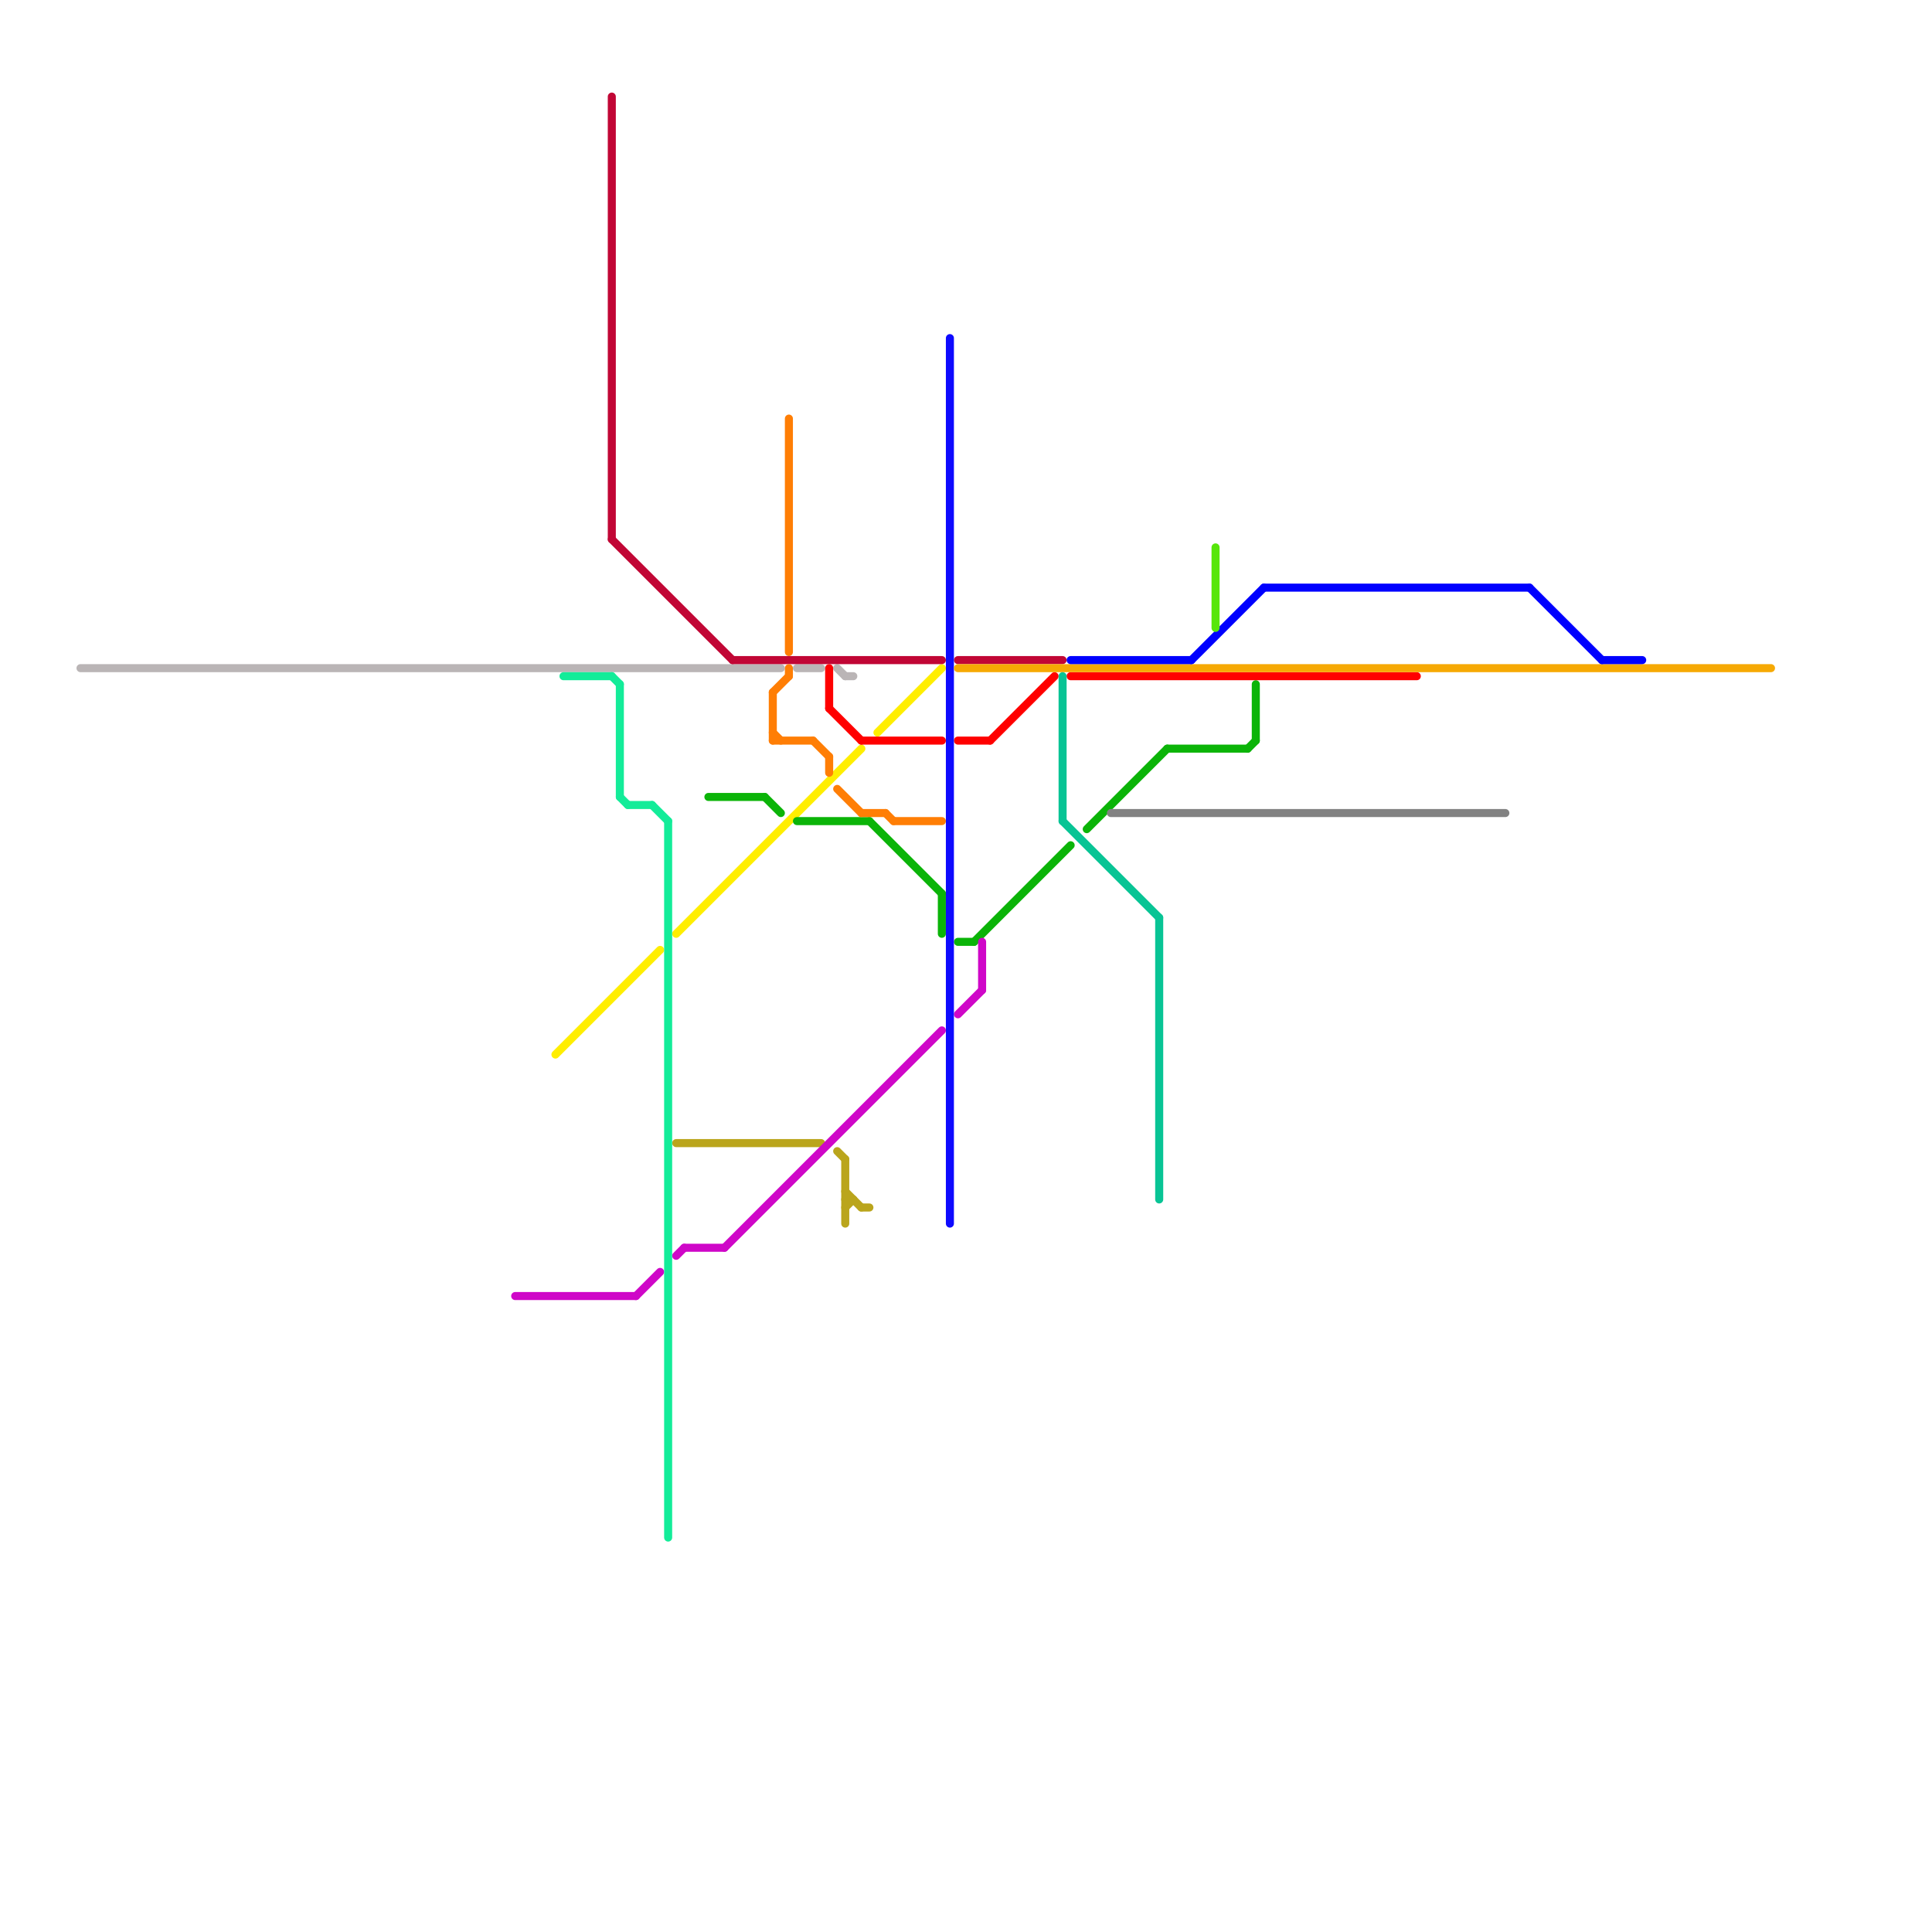 
<svg version="1.1" xmlns="http://www.w3.org/2000/svg" viewBox="0 0 240 240">
<style>text { font: 1px Helvetica; font-weight: 600; white-space: pre; dominant-baseline: central; } line { stroke-width: 1; fill: none; stroke-linecap: round; stroke-linejoin: round; } .c0 { stroke: #bab5b6 } .c1 { stroke: #ffee00 } .c2 { stroke: #0bb408 } .c3 { stroke: #baa51c } .c4 { stroke: #cf07c8 } .c5 { stroke: #c10635 } .c6 { stroke: #ff7e05 } .c7 { stroke: #ff0000 } .c8 { stroke: #0e0aff } .c9 { stroke: #f6a904 } .c10 { stroke: #08c495 } .c11 { stroke: #0000ff } .c12 { stroke: #828282 } .c13 { stroke: #57e60a } .c14 { stroke: #13ec99 }</style><defs><g id="wm-xf"><circle r="1.2" fill="#000"/><circle r="0.9" fill="#fff"/><circle r="0.6" fill="#000"/><circle r="0.3" fill="#fff"/></g><g id="wm"><circle r="0.6" fill="#000"/><circle r="0.3" fill="#fff"/></g></defs><line class="c0" x1="10" y1="83" x2="97" y2="83"/><line class="c0" x1="99" y1="83" x2="102" y2="83"/><line class="c0" x1="104" y1="83" x2="105" y2="84"/><line class="c0" x1="105" y1="84" x2="106" y2="84"/><line class="c1" x1="109" y1="91" x2="117" y2="83"/><line class="c1" x1="84" y1="116" x2="107" y2="93"/><line class="c1" x1="69" y1="131" x2="82" y2="118"/><line class="c2" x1="117" y1="111" x2="117" y2="116"/><line class="c2" x1="99" y1="102" x2="108" y2="102"/><line class="c2" x1="119" y1="117" x2="121" y2="117"/><line class="c2" x1="88" y1="99" x2="95" y2="99"/><line class="c2" x1="156" y1="85" x2="156" y2="92"/><line class="c2" x1="155" y1="93" x2="156" y2="92"/><line class="c2" x1="95" y1="99" x2="97" y2="101"/><line class="c2" x1="121" y1="117" x2="133" y2="105"/><line class="c2" x1="145" y1="93" x2="155" y2="93"/><line class="c2" x1="108" y1="102" x2="117" y2="111"/><line class="c2" x1="135" y1="103" x2="145" y2="93"/><line class="c3" x1="105" y1="148" x2="107" y2="150"/><line class="c3" x1="105" y1="144" x2="105" y2="152"/><line class="c3" x1="104" y1="143" x2="105" y2="144"/><line class="c3" x1="84" y1="142" x2="102" y2="142"/><line class="c3" x1="107" y1="150" x2="108" y2="150"/><line class="c3" x1="105" y1="150" x2="106" y2="149"/><line class="c3" x1="105" y1="149" x2="106" y2="149"/><line class="c4" x1="64" y1="161" x2="79" y2="161"/><line class="c4" x1="85" y1="155" x2="90" y2="155"/><line class="c4" x1="79" y1="161" x2="82" y2="158"/><line class="c4" x1="119" y1="126" x2="122" y2="123"/><line class="c4" x1="90" y1="155" x2="117" y2="128"/><line class="c4" x1="84" y1="156" x2="85" y2="155"/><line class="c4" x1="122" y1="117" x2="122" y2="123"/><line class="c5" x1="76" y1="12" x2="76" y2="67"/><line class="c5" x1="76" y1="67" x2="91" y2="82"/><line class="c5" x1="119" y1="82" x2="132" y2="82"/><line class="c5" x1="91" y1="82" x2="117" y2="82"/><line class="c6" x1="110" y1="101" x2="111" y2="102"/><line class="c6" x1="96" y1="86" x2="96" y2="92"/><line class="c6" x1="98" y1="83" x2="98" y2="84"/><line class="c6" x1="103" y1="94" x2="103" y2="96"/><line class="c6" x1="104" y1="98" x2="107" y2="101"/><line class="c6" x1="96" y1="86" x2="98" y2="84"/><line class="c6" x1="111" y1="102" x2="117" y2="102"/><line class="c6" x1="96" y1="91" x2="97" y2="92"/><line class="c6" x1="101" y1="92" x2="103" y2="94"/><line class="c6" x1="96" y1="92" x2="101" y2="92"/><line class="c6" x1="107" y1="101" x2="110" y2="101"/><line class="c6" x1="98" y1="52" x2="98" y2="81"/><line class="c7" x1="123" y1="92" x2="131" y2="84"/><line class="c7" x1="133" y1="84" x2="176" y2="84"/><line class="c7" x1="119" y1="92" x2="123" y2="92"/><line class="c7" x1="103" y1="83" x2="103" y2="88"/><line class="c7" x1="103" y1="88" x2="107" y2="92"/><line class="c7" x1="107" y1="92" x2="117" y2="92"/><line class="c8" x1="118" y1="42" x2="118" y2="152"/><line class="c9" x1="119" y1="83" x2="220" y2="83"/><line class="c10" x1="144" y1="114" x2="144" y2="149"/><line class="c10" x1="132" y1="102" x2="144" y2="114"/><line class="c10" x1="132" y1="84" x2="132" y2="102"/><line class="c11" x1="190" y1="73" x2="199" y2="82"/><line class="c11" x1="133" y1="82" x2="148" y2="82"/><line class="c11" x1="199" y1="82" x2="204" y2="82"/><line class="c11" x1="148" y1="82" x2="157" y2="73"/><line class="c11" x1="157" y1="73" x2="190" y2="73"/><line class="c12" x1="138" y1="101" x2="187" y2="101"/><line class="c13" x1="151" y1="68" x2="151" y2="78"/><line class="c14" x1="78" y1="100" x2="81" y2="100"/><line class="c14" x1="77" y1="85" x2="77" y2="99"/><line class="c14" x1="76" y1="84" x2="77" y2="85"/><line class="c14" x1="70" y1="84" x2="76" y2="84"/><line class="c14" x1="77" y1="99" x2="78" y2="100"/><line class="c14" x1="81" y1="100" x2="83" y2="102"/><line class="c14" x1="83" y1="102" x2="83" y2="191"/>
</svg>
